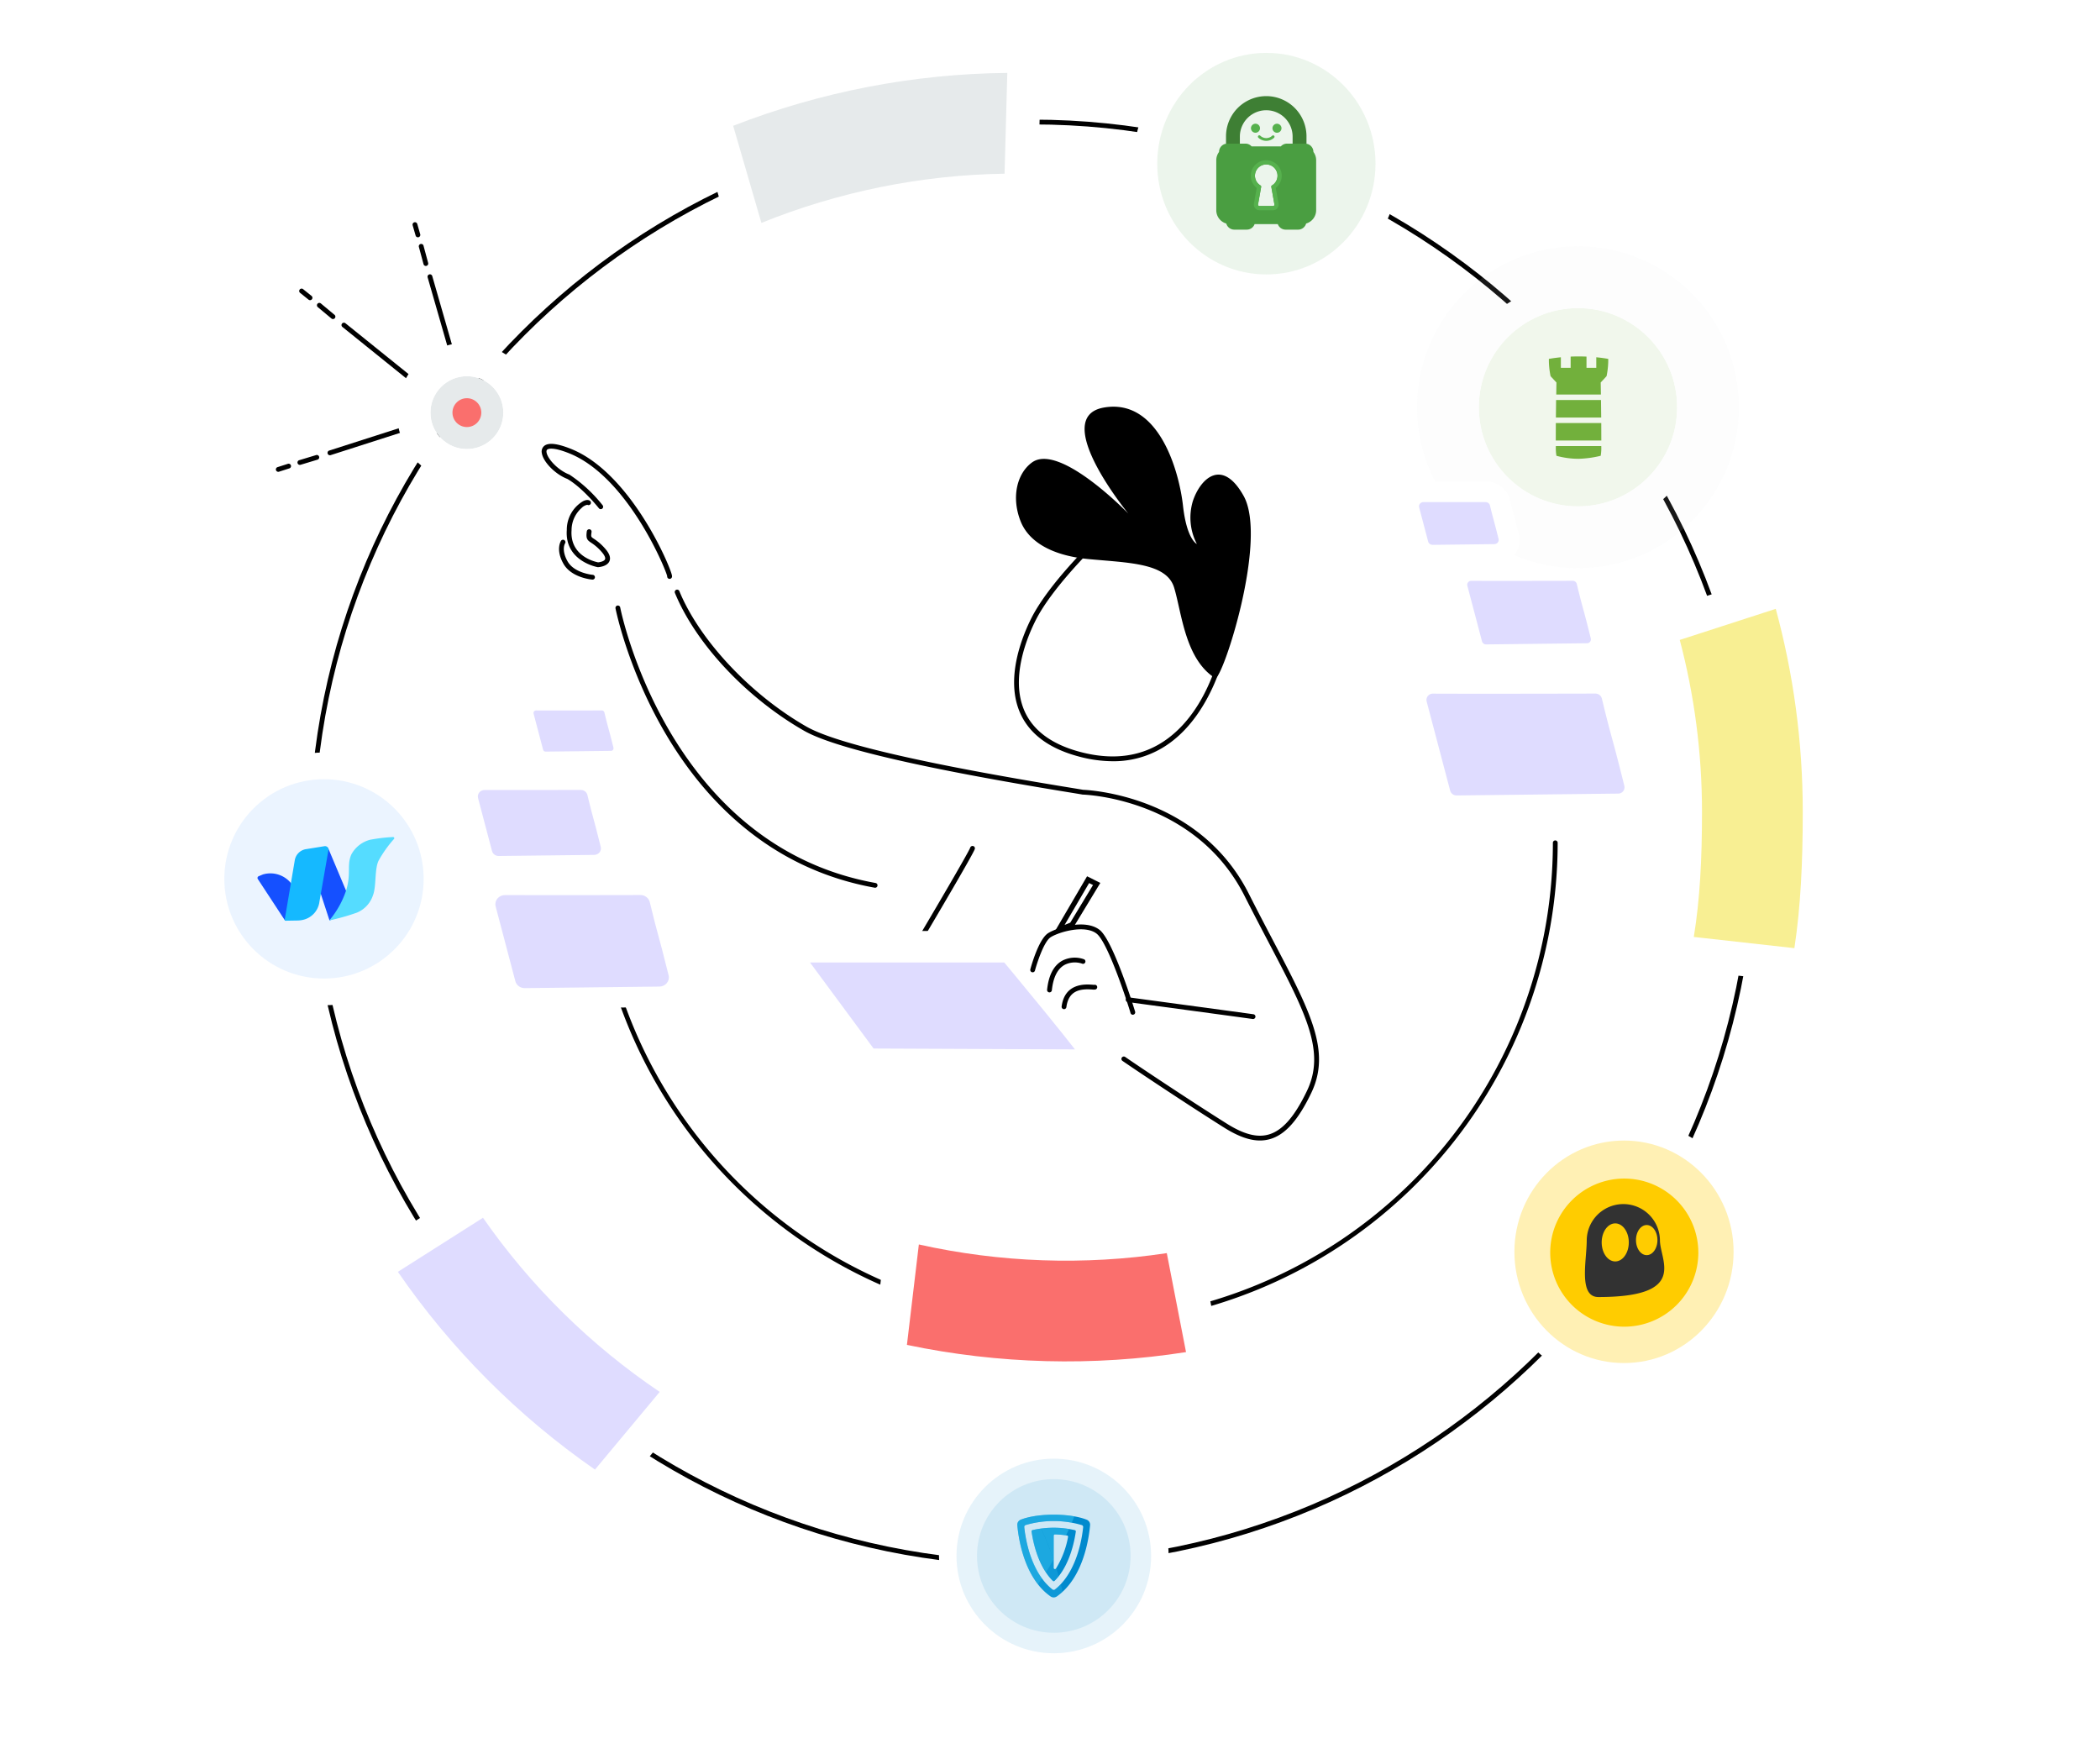 <svg xmlns="http://www.w3.org/2000/svg" xmlns:xlink="http://www.w3.org/1999/xlink" width="438" height="362.554" viewBox="0 0 438 362.554">
  <defs>
    <linearGradient id="linear-gradient" x1="-95.368" y1="47.731" x2="-95.368" y2="47.725" gradientUnits="objectBoundingBox">
      <stop offset="0" stop-color="#56b14d"/>
      <stop offset="1" stop-color="#4a9e41"/>
    </linearGradient>
    <linearGradient id="linear-gradient-2" x1="-257.318" y1="223.843" x2="-257.318" y2="223.817" gradientUnits="objectBoundingBox">
      <stop offset="0" stop-color="#56b14d"/>
      <stop offset="0.541" stop-color="#4a9e41"/>
      <stop offset="1" stop-color="#3e7f34"/>
    </linearGradient>
    <linearGradient id="linear-gradient-3" x1="-207.726" y1="122.603" x2="-207.726" y2="122.588" xlink:href="#linear-gradient"/>
    <linearGradient id="linear-gradient-4" x1="-655.239" y1="212.242" x2="-655.239" y2="212.266" xlink:href="#linear-gradient"/>
    <linearGradient id="linear-gradient-5" x1="-365.862" y1="212.392" x2="-365.874" y2="212.412" gradientUnits="objectBoundingBox">
      <stop offset="0" stop-color="#1550ff"/>
      <stop offset="0.26" stop-color="#297bff"/>
      <stop offset="0.6" stop-color="#41afff"/>
      <stop offset="0.86" stop-color="#4fd0ff"/>
      <stop offset="1" stop-color="#55dcff"/>
    </linearGradient>
    <linearGradient id="linear-gradient-6" x1="-418.181" y1="136.048" x2="-418.188" y2="136.058" xlink:href="#linear-gradient-5"/>
    <linearGradient id="linear-gradient-7" x1="-447.64" y1="133.724" x2="-447.624" y2="133.707" gradientUnits="objectBoundingBox">
      <stop offset="0" stop-color="#55dcff"/>
      <stop offset="0.27" stop-color="#49d5ff"/>
      <stop offset="0.75" stop-color="#29c4ff"/>
      <stop offset="1" stop-color="#15b9ff"/>
    </linearGradient>
    <linearGradient id="linear-gradient-8" x1="-305.864" y1="119.545" x2="-305.844" y2="119.557" gradientUnits="objectBoundingBox">
      <stop offset="0" stop-color="#15b9ff"/>
      <stop offset="0.25" stop-color="#29c4ff"/>
      <stop offset="0.73" stop-color="#49d5ff"/>
      <stop offset="1" stop-color="#55dcff"/>
    </linearGradient>
  </defs>
  <g id="Group_47821" data-name="Group 47821" transform="translate(-741.007 -129.216)">
    <g id="Group_50025" data-name="Group 50025">
      <rect id="Rectangle_11176" data-name="Rectangle 11176" width="438" height="362.554" transform="translate(741.007 129.216)" fill="#fff"/>
      <g id="Group_50023" data-name="Group 50023">
        <g id="Group_50011" data-name="Group 50011">
          <g id="Group_50010" data-name="Group 50010">
            <path id="Path_121244" data-name="Path 121244" d="M996.726,261.685c-.141,2.194-5.747,31.309-30.437,24.869-17.708-4.62-14.038-19.669-9.689-28.247,3.641-7.18,12.962-16.1,12.962-16.1S997.71,246.443,996.726,261.685Z" fill="#fff"/>
            <path id="Path_121245" data-name="Path 121245" d="M973.091,287.982a27.453,27.453,0,0,1-6.928-.945c-6.223-1.623-10.378-4.663-12.346-9.034-3.3-7.318.536-16.37,2.336-19.922,3.638-7.174,12.68-15.87,13.063-16.236l.178-.17.242.036c1.168.176,28.591,4.484,27.59,20.006h0c-.144,2.221-3.016,15.8-12.277,22.491A19.785,19.785,0,0,1,973.091,287.982ZM969.73,242.74c-1.306,1.275-9.4,9.315-12.684,15.793-1.736,3.424-5.436,12.135-2.318,19.059,1.839,4.082,5.771,6.934,11.687,8.478,6.948,1.812,12.986.914,17.948-2.673,9.809-7.085,11.856-21.606,11.865-21.744C997.123,247.781,972.458,243.2,969.73,242.74Z"/>
          </g>
          <path id="Path_121246" data-name="Path 121246" d="M994.474,270.665c1.506.3,11.053-28.878,5.905-38.043-4.467-7.956-8.994-3.644-10.575,1.1a11.927,11.927,0,0,0,.832,8.949s-2.1-.874-2.892-7.988-5.013-22.446-16.475-20.47,5.076,22.118,5.076,22.118-14.345-14.862-20.1-10.656c-3.115,2.278-4.351,7.222-2.371,12.253,1.538,3.909,5.928,7.114,14.229,7.9s16.205.79,17.786,5.928S988.15,266.712,994.474,270.665Z"/>
        </g>
        <g id="Group_50012" data-name="Group 50012">
          <path id="Path_121247" data-name="Path 121247" d="M1003.8,367.084c-2.171,0-4.591-.874-7.446-2.669-7.907-4.97-18.455-12.012-21.216-13.923a.5.5,0,1,1,.568-.822c2.756,1.907,13.285,8.936,21.179,13.9,3.564,2.239,6.35,2.958,8.759,2.258,2.857-.827,5.389-3.724,7.968-9.116,3.93-8.218-.3-16.274-7.983-30.9-1.523-2.9-3.251-6.189-5.04-9.73-10.343-20.47-33.555-21.139-33.788-21.143l-.148-.026c-.118-.028-1.207-.206-2.586-.43-30.489-4.965-49.112-9.291-55.354-12.858-12-6.856-22.568-18.132-26.931-28.727a.5.5,0,1,1,.924-.381c4.218,10.243,14.868,21.591,26.5,28.24,6.138,3.507,24.649,7.793,55.018,12.739,1.843.3,2.434.4,2.649.445,1.307.047,24.246,1.187,34.606,21.69,1.785,3.534,3.51,6.819,5.033,9.717,7.831,14.91,12.145,23.123,8,31.793-2.711,5.668-5.441,8.733-8.592,9.645A7.582,7.582,0,0,1,1003.8,367.084Z"/>
        </g>
        <g id="Group_50013" data-name="Group 50013">
          <path id="Path_121248" data-name="Path 121248" d="M923.533,314.369a.534.534,0,0,1-.089-.007c-43.99-7.918-53.961-57.747-54.057-58.249a.5.5,0,1,1,.982-.187c.095.5,9.946,49.656,53.252,57.451a.5.5,0,0,1-.088.992Z"/>
        </g>
        <g id="Group_50014" data-name="Group 50014">
          <path id="Path_121249" data-name="Path 121249" d="M933.69,324.306a.5.5,0,0,1-.431-.755c3.922-6.623,9.85-16.76,10.105-17.542a.509.509,0,0,1,.618-.336.489.489,0,0,1,.35.59c-.227.908-8.547,14.984-10.212,17.8A.5.5,0,0,1,933.69,324.306Z"/>
        </g>
        <g id="Group_50015" data-name="Group 50015">
          <path id="Path_121250" data-name="Path 121250" d="M1002.361,341.749a.576.576,0,0,1-.072-.005c-1.526-.218-25.806-3.5-26.052-3.532a.5.5,0,0,1,.135-.991c.245.033,24.529,3.314,26.058,3.533a.5.5,0,0,1-.069.995Z"/>
        </g>
        <path id="Path_121251" data-name="Path 121251" d="M971.668,351.406c-.663-1.987-19.652-24.73-19.652-24.73H903.44l18.106,24.509Z" fill="#dfdcff" stroke="#fff" stroke-miterlimit="10" stroke-width="6.579" style="isolation: isolate"/>
        <g id="Group_50016" data-name="Group 50016">
          <path id="Path_121252" data-name="Path 121252" d="M977.282,340.859a.5.5,0,0,1-.485-.378c-.219-.862-4.578-14.591-7.059-16.532-2.462-1.928-7.831-.362-9.579.731-1.393.871-2.841,5.306-3.283,6.941a.5.5,0,1,1-.965-.26c.172-.64,1.741-6.294,3.719-7.529,1.834-1.145,7.716-3.026,10.726-.67,2.889,2.261,7.377,16.937,7.412,17.077a.5.5,0,0,1-.364.6A.515.515,0,0,1,977.282,340.859Z"/>
        </g>
        <g id="Group_50017" data-name="Group 50017">
          <path id="Path_121253" data-name="Path 121253" d="M959.9,336.192a.467.467,0,0,1-.053,0,.5.5,0,0,1-.445-.549c.318-3.044,1.391-5.089,3.191-6.075a5.663,5.663,0,0,1,4.531-.272.5.5,0,0,1-.446.895,4.692,4.692,0,0,0-3.64.273c-1.473.828-2.362,2.606-2.642,5.283A.5.5,0,0,1,959.9,336.192Z"/>
        </g>
        <g id="Group_50018" data-name="Group 50018">
          <path id="Path_121254" data-name="Path 121254" d="M962.93,339.693a.515.515,0,0,1-.068-.005.5.5,0,0,1-.429-.561c.659-4.944,5-4.634,6.425-4.531a3.367,3.367,0,0,0,.408.02.489.489,0,0,1,.58.394.505.505,0,0,1-.4.589,2.666,2.666,0,0,1-.659-.006c-2.391-.166-4.89.131-5.361,3.666A.5.5,0,0,1,962.93,339.693Z"/>
        </g>
        <path id="Path_121255" data-name="Path 121255" d="M964.592,322.09c.224-.336,5.15-8.508,5.15-8.508l-1.791-.895-6.157,10.522Z" fill="none" stroke="#000" stroke-miterlimit="10" stroke-width="1.079"/>
        <g id="Group_50022" data-name="Group 50022">
          <g id="Group_50019" data-name="Group 50019">
            <path id="Path_121256" data-name="Path 121256" d="M880.666,249.951a.5.5,0,0,1-.5-.554c-.245-1.311-8.212-20.757-20.47-25.646-3.407-1.36-4.342-.931-4.547-.767-.052.042-.211.169-.146.584.212,1.359,2.389,3.729,4.773,4.635A30.009,30.009,0,0,1,866.7,234.6a.5.5,0,1,1-.787.617c-.033-.042-3.33-4.219-6.565-6.111-2.462-.928-5.039-3.509-5.331-5.379a1.55,1.55,0,0,1,.51-1.521c.895-.714,2.709-.51,5.542.62,11.594,4.625,19.557,21.785,20.908,25.785.222.659.246.886.117,1.1A.5.5,0,0,1,880.666,249.951Z"/>
          </g>
          <g id="Group_50020" data-name="Group 50020">
            <path id="Path_121257" data-name="Path 121257" d="M864.57,250.1a.318.318,0,0,1-.043,0c-.176-.014-4.368-.4-6.011-3.317-1.664-2.957-.54-4.706-.491-4.779a.5.5,0,0,1,.835.55c-.04.064-.81,1.362.527,3.739,1.382,2.456,5.186,2.808,5.224,2.811a.5.5,0,0,1-.041,1Z"/>
          </g>
          <g id="Group_50021" data-name="Group 50021">
            <path id="Path_121258" data-name="Path 121258" d="M865.7,247.511l-.054-.009c-.07-.012-6.886-1.239-6.421-7.746a6.91,6.91,0,0,1,3.4-6.009c.766-.381,1.2-.254,1.436-.079a.5.5,0,0,1-.555.83,2.282,2.282,0,0,0-1.2.669,6.186,6.186,0,0,0-2.087,4.624c-.385,5.4,4.887,6.589,5.532,6.714.436-.037,1.28-.23,1.451-.645.133-.322-.136-.891-.735-1.563a10,10,0,0,0-2.154-1.882c-.859-.568-1.12-.878-.915-2.383a.5.5,0,1,1,.991.135c-.137,1.009-.137,1.009.475,1.414a10.905,10.905,0,0,1,2.349,2.05c.9,1.013,1.212,1.892.913,2.613-.468,1.126-2.181,1.253-2.375,1.264Z"/>
          </g>
        </g>
      </g>
      <g id="Group_50024" data-name="Group 50024">
        <path id="Path_121259" data-name="Path 121259" d="M956.349,455.839c-83.172,0-150.837-67.665-150.837-150.837s67.665-150.837,150.837-150.837S1107.185,221.83,1107.185,305,1039.52,455.839,956.349,455.839Zm0-300.674c-82.62,0-149.837,67.217-149.837,149.837s67.217,149.837,149.837,149.837S1106.185,387.622,1106.185,305,1038.969,155.165,956.349,155.165Z"/>
      </g>
      <g id="Path_121260" data-name="Path 121260" fill="#f8ef93" stroke-miterlimit="10">
        <path d="M 1118.222 330.819 L 1114.878 330.447 L 1093.899 328.111 L 1090.239 327.703 L 1090.832 324.069 C 1091.983 317.011 1092.496 309.136 1092.496 298.534 C 1092.496 286.704 1090.974 274.942 1087.974 263.575 L 1087.128 260.372 L 1090.28 259.352 L 1110.302 252.872 L 1113.795 251.742 L 1114.758 255.285 C 1118.576 269.344 1120.512 283.895 1120.512 298.534 C 1120.512 310.403 1119.961 319.334 1118.726 327.492 L 1118.222 330.819 Z" stroke="none"/>
        <path d="M 1111.38 256.202 L 1091.358 262.682 C 1094.379 274.126 1095.996 286.141 1095.996 298.534 C 1095.996 308.482 1095.559 316.827 1094.286 324.632 L 1115.265 326.968 C 1116.565 318.384 1117.012 309.264 1117.012 298.534 C 1117.012 283.883 1115.044 269.693 1111.38 256.202 M 1116.211 247.281 L 1118.135 254.367 C 1122.035 268.726 1124.012 283.585 1124.012 298.534 C 1124.012 310.585 1123.449 319.678 1122.186 328.016 L 1121.178 334.67 L 1086.192 330.774 L 1087.377 323.505 C 1088.497 316.641 1088.996 308.94 1088.996 298.534 C 1088.996 287.005 1087.514 275.544 1084.59 264.469 L 1082.899 258.062 L 1116.211 247.281 Z" stroke="none" fill="#fff"/>
      </g>
      <g id="Path_121261" data-name="Path 121261" fill="#e6eaeb" stroke-linecap="round" stroke-miterlimit="10" style="isolation: isolate">
        <path d="M 897.535 180.404 L 896.453 176.684 L 890.563 156.43 L 889.668 153.353 L 892.655 152.191 C 901.924 148.586 911.571 145.801 921.328 143.916 C 931.121 142.023 941.127 141.017 951.069 140.923 L 954.699 140.889 L 954.601 144.518 L 954.03 165.54 L 953.939 168.895 L 950.583 168.945 C 942.144 169.069 933.663 169.983 925.376 171.661 C 917.103 173.337 908.945 175.79 901.126 178.952 L 897.535 180.404 Z" stroke="none"/>
        <path d="M 899.814 175.707 C 915.91 169.197 933.126 165.702 950.531 165.445 L 951.102 144.423 C 931.514 144.607 912.123 148.374 893.924 155.453 L 899.814 175.707 M 895.256 185.101 L 885.413 151.253 L 891.386 148.929 C 910.52 141.486 930.589 137.615 951.036 137.423 L 958.297 137.355 L 957.346 172.345 L 950.634 172.444 C 934.048 172.689 917.833 175.97 902.439 182.196 L 895.256 185.101 Z" stroke="none" fill="#fff"/>
      </g>
      <g id="Path_121262" data-name="Path 121262" fill="#dfdcff" stroke-linecap="round" stroke-miterlimit="10" style="isolation: isolate">
        <path d="M 865.737 440.428 L 863.104 438.6 C 854.933 432.93 847.232 426.487 840.215 419.45 C 833.172 412.388 826.744 404.654 821.109 396.462 L 819.052 393.47 L 822.116 391.524 L 839.867 380.248 L 842.7 378.448 L 844.617 381.203 C 849.437 388.131 854.935 394.652 860.958 400.585 C 866.972 406.509 873.566 411.903 880.559 416.618 L 883.771 418.784 L 881.291 421.76 L 867.789 437.965 L 865.737 440.428 Z" stroke="none"/>
        <path d="M 841.744 383.202 L 823.993 394.478 C 835.095 410.618 849.056 424.591 865.1 435.725 L 878.602 419.52 C 864.206 409.812 851.685 397.49 841.744 383.202 M 843.656 373.694 L 847.49 379.204 C 856.964 392.82 868.748 404.432 882.516 413.716 L 888.94 418.048 L 866.375 445.13 L 861.109 441.476 C 844.243 429.772 829.815 415.294 818.226 398.445 L 814.111 392.463 L 843.656 373.694 Z" stroke="none" fill="#fff"/>
      </g>
      <g id="Group_49491" data-name="Group 49491">
        <ellipse id="Ellipse_1899" data-name="Ellipse 1899" cx="27.726" cy="28.146" rx="27.726" ry="28.146" transform="translate(977.411 135.206)" fill="#fff"/>
        <ellipse id="Ellipse_1899-2" data-name="Ellipse 1899" cx="22.761" cy="23.105" rx="22.761" ry="23.105" transform="translate(982.376 140.246)" opacity="0.1" fill="url(#linear-gradient)" style="isolation: isolate"/>
        <g id="Group_47681" data-name="Group 47681">
          <g id="Lock">
            <path id="Path_30" data-name="Path 30" d="M999.609,159.207v-1.483a5.5,5.5,0,1,1,11-.031v1.514h2.894v-1.483a8.392,8.392,0,0,0-16.784-.132v1.615Z" fill="url(#linear-gradient-2)"/>
            <path id="Path_31" data-name="Path 31" d="M1014.947,160.907a1.737,1.737,0,0,0-1.736-1.737h-3.762a1.729,1.729,0,0,0-1.294.579h-6.1a1.727,1.727,0,0,0-1.291-.579h-3.762a1.736,1.736,0,0,0-1.736,1.736h0a2.889,2.889,0,0,0-.579,1.736V173.06a2.891,2.891,0,0,0,2.089,2.778,1.734,1.734,0,0,0,1.673,1.273h2.6a1.736,1.736,0,0,0,1.635-1.157h4.833a1.732,1.732,0,0,0,1.635,1.157h2.605a1.73,1.73,0,0,0,1.669-1.273,2.893,2.893,0,0,0,2.093-2.778V162.642A2.894,2.894,0,0,0,1014.947,160.907Zm-8.652,6.988a.279.279,0,0,0-.127.292l.645,3.666a.287.287,0,0,1-.233.334.292.292,0,0,1-.05.005h-2.845a.288.288,0,0,1-.288-.288.293.293,0,0,1,0-.051l.649-3.666a.3.3,0,0,0-.148-.3,2.351,2.351,0,1,1,2.394.012Z" fill="url(#linear-gradient-3)"/>
            <path id="Path_32" data-name="Path 32" d="M1003.806,155.964a.941.941,0,1,0-.944.937h.007A.942.942,0,0,0,1003.806,155.964Zm3.547-.943a.941.941,0,1,0,.937.944h0a.943.943,0,0,0-.937-.943Zm-1,2.5a1.81,1.81,0,0,1-2.486,0,.289.289,0,0,0-.408.41,2.388,2.388,0,0,0,3.3,0,.29.29,0,0,0-.409-.41Z" fill="#56b14d"/>
            <path id="Path_33" data-name="Path 33" d="M1007.1,168.41a3.226,3.226,0,0,0-1.988-5.767,2.912,2.912,0,0,0-.385.023,3.225,3.225,0,0,0-1.606,5.744l-.579,3.279a1.166,1.166,0,0,0,.943,1.353,1.187,1.187,0,0,0,.206.018h2.839a1.166,1.166,0,0,0,1.167-1.166,1.178,1.178,0,0,0-.018-.205Zm-.567,3.782h-2.845a.287.287,0,0,1-.288-.287.3.3,0,0,1,.005-.051l.648-3.666a.3.3,0,0,0-.148-.3,2.355,2.355,0,1,1,2.394.011.28.28,0,0,0-.127.293l.645,3.666a.288.288,0,0,1-.232.334.293.293,0,0,1-.051,0Z" fill="url(#linear-gradient-4)"/>
          </g>
        </g>
      </g>
      <g id="Group_47821-2" data-name="Group 47821">
        <ellipse id="Ellipse_1899-2-2" data-name="Ellipse 1899-2" cx="27.35" cy="27.765" rx="27.35" ry="27.765" transform="translate(1052.377 362.533)" fill="#fff" style="isolation: isolate"/>
        <ellipse id="Ellipse_1899-2-3" data-name="Ellipse 1899-2" cx="22.857" cy="23.203" rx="22.857" ry="23.203" transform="translate(1056.87 367.095)" fill="#fc0" opacity="0.296" style="isolation: isolate"/>
        <g id="Group_47824" data-name="Group 47824">
          <path id="Path_117696" data-name="Path 117696" d="M1095.23,390.469a15.446,15.446,0,1,0-15.445,15.449,15.446,15.446,0,0,0,15.445-15.449Z" fill="#fc0"/>
          <path id="Path_117697" data-name="Path 117697" d="M1087.223,387.895a7.635,7.635,0,0,0-15.269,0c0,4.216-1.784,11.839,2.433,11.839C1093.2,399.734,1087.223,392.111,1087.223,387.895Zm-9.322,4.413c-1.563,0-2.827-1.776-2.827-3.966s1.264-3.968,2.827-3.968,2.827,1.776,2.827,3.968-1.267,3.966-2.827,3.966Zm6.562-1.312c-1.234,0-2.235-1.4-2.235-3.139s1-3.138,2.235-3.138,2.237,1.4,2.237,3.138-1,3.138-2.237,3.138Z" fill="#323232"/>
        </g>
      </g>
      <g id="Group_48263" data-name="Group 48263">
        <circle id="Ellipse_1899-3" data-name="Ellipse 1899-3" cx="26.146" cy="26.146" r="26.146" transform="translate(1043.984 188.009)" fill="#fff" style="isolation: isolate"/>
        <g id="Ellipse_1899-3-2" data-name="Ellipse 1899-3" transform="translate(1049.45 193.476)" fill="#72b03c" stroke="#e6eaeb" stroke-linecap="round" stroke-linejoin="round" stroke-width="12.882" opacity="0.1" style="isolation: isolate">
          <circle cx="20.679" cy="20.679" r="20.679" stroke="none"/>
          <circle cx="20.679" cy="20.679" r="27.121" fill="none"/>
        </g>
        <g id="Group_37238" data-name="Group 37238">
          <path id="path21895" d="M1065.509,217.444c-.008,1.29-.013,2.544-.01,3.648h9.5c0-1.1,0-2.358-.012-3.648Z" fill="#72b03c"/>
          <path id="path21899" d="M1065.564,212.651c-.015,1.124-.03,2.373-.042,3.648h9.45c-.011-1.275-.026-2.524-.041-3.648Z" fill="#72b03c"/>
          <path id="path21903" d="M1073.947,205.93h-2.042v-2.34c-.541-.022-1.089-.035-1.654-.035s-1.11.013-1.652.035v2.34h-2.04v-2.2c-.883.088-1.718.2-2.488.339,0,0-.011.012-.011.02a16.691,16.691,0,0,0,.355,3.591l1.221,1.31s-.018,1-.038,2.512h9.312c-.022-1.512-.041-2.512-.041-2.512l1.219-1.31a16.7,16.7,0,0,0,.355-3.591.042.042,0,0,0-.01-.02c-.769-.142-1.6-.251-2.486-.339Z" fill="#72b03c"/>
          <path id="path21907" d="M1065.634,224.277a17.341,17.341,0,0,0,4.615.629,21.684,21.684,0,0,0,4.619-.629,9.5,9.5,0,0,0,.118-2.035h-9.471a9.549,9.549,0,0,0,.119,2.035" fill="#72b03c"/>
        </g>
      </g>
      <g id="Group_49530" data-name="Group 49530">
        <circle id="Ellipse_1899-5" data-name="Ellipse 1899-5" cx="26.355" cy="26.355" r="26.355" transform="translate(782.228 286.167)" fill="#fff" style="isolation: isolate"/>
        <circle id="Ellipse_1899-5-2" data-name="Ellipse 1899-5" cx="20.785" cy="20.785" r="20.785" transform="translate(787.798 291.736)" fill="#3594fb" opacity="0.1" style="isolation: isolate"/>
        <g id="logo">
          <path id="Path_120492" data-name="Path 120492" d="M795.853,311.593l-.891.37a.4.4,0,0,0-.217.524.38.38,0,0,0,.033.063l5.628,8.586a1.212,1.212,0,0,0,.363.106l5.147-1.393-4.255-6.479A5.536,5.536,0,0,0,795.853,311.593Z" fill="url(#linear-gradient-5)"/>
          <path id="Path_120493" data-name="Path 120493" d="M809.529,306.282a.646.646,0,0,0-.707-.4l-3.692,1.234,4.576,13.99a.084.084,0,0,0,.106.05h0l5.119-2.017" fill="url(#linear-gradient-6)"/>
          <path id="Path_120494" data-name="Path 120494" d="M802.491,308.631l-2.1,12.383a.2.2,0,0,0,.163.232.246.246,0,0,0,.038,0l2.438-.042a5.431,5.431,0,0,0,1.477-.218,4.44,4.44,0,0,0,3.125-3.7l1.876-10.752a.72.72,0,0,0-.587-.831.711.711,0,0,0-.239,0l-3.863.62A2.807,2.807,0,0,0,802.491,308.631Z" fill="url(#linear-gradient-7)"/>
          <path id="Path_120495" data-name="Path 120495" d="M809.789,321.16a.032.032,0,0,1-.04-.022.032.032,0,0,1,.007-.031,19.068,19.068,0,0,0,3.45-6.207c1.093-3.527.083-5.231,1.091-7.489a6.237,6.237,0,0,1,3.905-3.049,34.857,34.857,0,0,1,4.788-.567.239.239,0,0,1,.193.4,25.158,25.158,0,0,0-3.214,4.525c-.884,1.863-.426,5.339-1.182,7.253a5.872,5.872,0,0,1-3.354,3.592A45,45,0,0,1,809.789,321.16Z" fill="url(#linear-gradient-8)"/>
        </g>
      </g>
      <g id="Group_49457" data-name="Group 49457">
        <circle id="Ellipse_2125" data-name="Ellipse 2125" cx="23.946" cy="23.946" r="23.946" transform="translate(936.855 429.791)" fill="#fff"/>
        <g id="Group_47822" data-name="Group 47822">
          <circle id="Ellipse_1899-4" data-name="Ellipse 1899-4" cx="16.021" cy="16.021" r="16.021" transform="translate(944.78 437.716)" fill="#008ace" opacity="0.1" style="isolation: isolate"/>
          <circle id="Ellipse_2125-2" data-name="Ellipse 2125" cx="20.295" cy="20.295" r="20.295" transform="translate(940.506 433.442)" fill="#008ace" opacity="0.1" style="isolation: isolate"/>
          <g id="Group_47825" data-name="Group 47825">
            <g id="Group_3" data-name="Group 3">
              <path id="a" d="M953.9,446.174c3.5-1.4,10.258-1.4,13.761,0a1.131,1.131,0,0,1,.708,1.146c-.225,2.6-1.371,10.97-6.938,14.854a1.136,1.136,0,0,1-1.3,0c-5.567-3.884-6.712-12.25-6.937-14.855a1.129,1.129,0,0,1,.707-1.144Zm6.629,14.557a.41.41,0,0,0,.505,0c3.677-2.862,5.4-8.375,5.889-13a.409.409,0,0,0-.291-.434,20.776,20.776,0,0,0-11.709-.008.41.41,0,0,0-.284.434c.494,4.622,2.205,10.14,5.889,13.007Zm.241-12.882a19.26,19.26,0,0,1,4.423.509.269.269,0,0,1,.2.3c-.523,3.576-1.856,7.733-4.426,10.273a.269.269,0,0,1-.377,0c-2.571-2.54-3.9-6.7-4.426-10.288a.267.267,0,0,1,.2-.3,19.735,19.735,0,0,1,4.4-.494Zm.476,8.516a18.894,18.894,0,0,0,2.526-6.59.25.25,0,0,0-.2-.3l-.012,0a18.256,18.256,0,0,0-2.525-.233.254.254,0,0,0-.258.249h0v6.733a.254.254,0,0,0,.255.252h0a.257.257,0,0,0,.209-.112Z" fill="#008ace" fill-rule="evenodd"/>
              <path id="Path_3" data-name="Path 3" d="M961.03,460.73a.41.41,0,0,1-.505,0h0a11.431,11.431,0,0,1-2.205-2.323q-.414.615-.844,1.221a12.308,12.308,0,0,0,2.651,2.545,1.136,1.136,0,0,0,1.3,0,11.407,11.407,0,0,0,1.218-.986q-.184-.782-.39-1.582A10.706,10.706,0,0,1,961.03,460.73Z" fill="#46d5fa" opacity="0.2" style="isolation: isolate"/>
              <path id="Path_4" data-name="Path 4" d="M960.966,458.928a10.561,10.561,0,0,0,.85-.956q-.24-.855-.505-1.722c-.024.037-.046.076-.069.113a.254.254,0,0,1-.465-.138h0v-1.643l-.029-.089q-.765,1.344-1.6,2.656a11.287,11.287,0,0,0,1.446,1.78A.269.269,0,0,0,960.966,458.928Z" fill="#46d5fa" opacity="0.2" style="isolation: isolate"/>
              <path id="Path_5" data-name="Path 5" d="M960.778,454.441V449.49a.254.254,0,0,1,.258-.249h0a18.222,18.222,0,0,1,2.321.208q.313-.666.611-1.334a19.518,19.518,0,0,0-3.2-.268h0a20.072,20.072,0,0,0-2.6.178,60.85,60.85,0,0,1,2.587,6.468Z" fill="#46d5fa" opacity="0.4" style="isolation: isolate"/>
              <path id="Path_6" data-name="Path 6" d="M956.845,445.417q.347.639.672,1.286a21.1,21.1,0,0,1,7.024.093q.279-.657.545-1.315A26.455,26.455,0,0,0,956.845,445.417Z" fill="#46d5fa" opacity="0.4" style="isolation: isolate"/>
              <path id="Path_7" data-name="Path 7" d="M958.161,448.025c-.626.082-1.233.186-1.795.317a.264.264,0,0,0-.2.3,21.351,21.351,0,0,0,2.981,8.509q.836-1.312,1.605-2.656A60.565,60.565,0,0,0,958.161,448.025Z" fill="#46d5fa" opacity="0.4" style="isolation: isolate"/>
              <path id="Path_8" data-name="Path 8" d="M953.9,446.173a1.13,1.13,0,0,0-.707,1.145c.183,2.124.98,8.078,4.286,12.31q.429-.606.844-1.221a22.873,22.873,0,0,1-3.684-10.684.411.411,0,0,1,.284-.434,18.21,18.21,0,0,1,2.6-.587q-.327-.646-.671-1.285a13.948,13.948,0,0,0-2.949.756Z" fill="#46d5fa" opacity="0.4" style="isolation: isolate"/>
            </g>
          </g>
        </g>
      </g>
      <path id="Path_121263" data-name="Path 121263" d="M1056.573,295.339" fill="none" stroke="#e6eaeb" stroke-miterlimit="10" stroke-width="3"/>
    </g>
    <g id="Group_50038" data-name="Group 50038">
      <g id="Group_50029" data-name="Group 50029">
        <g id="Group_50026" data-name="Group 50026">
          <line id="Line_443" data-name="Line 443" x1="0.619" y1="2.152" transform="translate(827.554 176.057)" fill="#fff"/>
          <path id="Path_121264" data-name="Path 121264" d="M828.173,178.708a.5.5,0,0,1-.48-.361l-.62-2.152a.5.5,0,0,1,.961-.276l.619,2.151a.5.5,0,0,1-.341.619A.517.517,0,0,1,828.173,178.708Z"/>
        </g>
        <g id="Group_50027" data-name="Group 50027">
          <line id="Line_444" data-name="Line 444" x1="0.963" y1="3.578" transform="translate(828.861 180.606)" fill="#fff"/>
          <path id="Path_121265" data-name="Path 121265" d="M829.824,184.683a.5.5,0,0,1-.482-.37l-.963-3.577a.5.5,0,1,1,.965-.26l.963,3.578a.5.5,0,0,1-.353.612A.484.484,0,0,1,829.824,184.683Z"/>
        </g>
        <g id="Group_50028" data-name="Group 50028">
          <line id="Line_445" data-name="Line 445" x1="5.054" y1="17.578" transform="translate(830.68 186.93)" fill="#fff"/>
          <path id="Path_121266" data-name="Path 121266" d="M835.734,205.008a.5.5,0,0,1-.481-.362L830.2,187.068a.5.5,0,0,1,.961-.277l5.054,17.578a.5.5,0,0,1-.48.639Z"/>
        </g>
      </g>
      <g id="Group_50033" data-name="Group 50033">
        <g id="Group_50030" data-name="Group 50030">
          <line id="Line_446" data-name="Line 446" x1="1.743" y1="1.405" transform="translate(803.928 189.918)" fill="#fff"/>
          <path id="Path_121267" data-name="Path 121267" d="M805.671,191.823a.492.492,0,0,1-.313-.111l-1.744-1.4a.5.5,0,1,1,.627-.778l1.744,1.4a.5.5,0,0,1-.314.889Z"/>
        </g>
        <g id="Group_50031" data-name="Group 50031">
          <line id="Line_447" data-name="Line 447" x1="2.845" y1="2.373" transform="translate(807.613 192.889)" fill="#fff"/>
          <path id="Path_121268" data-name="Path 121268" d="M810.458,195.762a.5.5,0,0,1-.32-.116l-2.846-2.373a.5.5,0,0,1,.641-.768l2.845,2.373a.5.5,0,0,1-.32.884Z"/>
        </g>
        <g id="Group_50032" data-name="Group 50032">
          <line id="Line_448" data-name="Line 448" x1="14.241" y1="11.477" transform="translate(812.737 197.017)" fill="#fff"/>
          <path id="Path_121269" data-name="Path 121269" d="M826.978,208.994a.494.494,0,0,1-.314-.111l-14.241-11.476a.5.5,0,1,1,.627-.779L827.291,208.1a.5.5,0,0,1-.313.889Z"/>
        </g>
      </g>
      <g id="Group_50037" data-name="Group 50037">
        <g id="Group_50034" data-name="Group 50034">
          <line id="Line_449" data-name="Line 449" x1="2.132" y2="0.684" transform="translate(799.047 226.438)" fill="#fff"/>
          <path id="Path_121270" data-name="Path 121270" d="M799.047,227.621a.5.5,0,0,1-.152-.976l2.132-.683a.5.5,0,1,1,.3.952l-2.132.684A.5.5,0,0,1,799.047,227.621Z"/>
        </g>
        <g id="Group_50035" data-name="Group 50035">
          <line id="Line_450" data-name="Line 450" x1="3.547" y2="1.072" transform="translate(803.554 224.605)" fill="#fff"/>
          <path id="Path_121271" data-name="Path 121271" d="M803.554,226.177a.5.5,0,0,1-.145-.979l3.546-1.072a.5.5,0,0,1,.289.957l-3.546,1.072A.475.475,0,0,1,803.554,226.177Z"/>
        </g>
        <g id="Group_50036" data-name="Group 50036">
          <line id="Line_451" data-name="Line 451" x1="17.416" y2="5.587" transform="translate(809.819 218.079)" fill="#fff"/>
          <path id="Path_121272" data-name="Path 121272" d="M809.819,224.166a.5.5,0,0,1-.152-.976l17.416-5.587a.5.5,0,1,1,.3.952l-17.416,5.587A.508.508,0,0,1,809.819,224.166Z"/>
        </g>
      </g>
      <g id="Ellipse_2170" data-name="Ellipse 2170" transform="translate(830.789 207.68)" fill="#e6eaeb" stroke="#fff" stroke-linecap="round" stroke-miterlimit="10" stroke-width="7">
        <circle cx="7.597" cy="7.597" r="7.597" stroke="none"/>
        <circle cx="7.597" cy="7.597" r="11.097" fill="none"/>
      </g>
      <circle id="Ellipse_2171" data-name="Ellipse 2171" cx="3.008" cy="3.008" r="3.008" transform="translate(835.378 212.269)" fill="#fa6f6d"/>
    </g>
    <g id="Group_50040" data-name="Group 50040">
      <g id="Group_50039" data-name="Group 50039">
        <path id="Path_121273" data-name="Path 121273" d="M965.168,405.726A100.838,100.838,0,0,1,864.444,305a.5.5,0,0,1,1,0,99.724,99.724,0,0,0,199.449,0,.5.5,0,0,1,1,0A100.839,100.839,0,0,1,965.168,405.726Z"/>
      </g>
      <path id="Path_121274" data-name="Path 121274" d="M1071.976,264a1.443,1.443,0,0,0,1.439-1.752c-1.8-7.264-1.509-5.513-2.938-11.42a1.482,1.482,0,0,0-1.462-1.1c-3.9.009-16.306.035-21.112.008a1.445,1.445,0,0,0-1.466,1.749l3.073,11.658a1.486,1.486,0,0,0,1.477,1.1Z" fill="#dfdcff" stroke="#fff" stroke-miterlimit="10" stroke-width="1.248" style="isolation: isolate"/>
      <path id="Path_121275" data-name="Path 121275" d="M868.422,286.225a.933.933,0,0,0,.932-1.133c-1.165-4.7-.977-3.568-1.9-7.391a.959.959,0,0,0-.946-.714c-2.525.006-10.552.023-13.662.005a.934.934,0,0,0-.948,1.132l1.988,7.544a.961.961,0,0,0,.956.713Z" fill="#dfdcff" stroke="#fff" stroke-miterlimit="10" stroke-width="0.808" style="isolation: isolate"/>
      <g id="Path_121276" data-name="Path 121276" fill="#dfdcff" stroke-miterlimit="10" style="isolation: isolate">
        <path d="M 850.438 337.444 C 848.523 337.444 846.872 336.178 846.416 334.363 L 842.31 318.784 L 842.305 318.766 L 842.301 318.748 C 842.009 317.557 842.279 316.317 843.041 315.345 C 843.831 314.339 845.028 313.761 846.326 313.761 L 846.35 313.761 C 848.248 313.772 851.203 313.777 855.135 313.777 C 863.479 313.777 873.46 313.753 874.571 313.75 L 874.573 313.75 L 874.581 313.75 C 876.509 313.75 878.166 315.03 878.61 316.862 C 879.557 320.778 879.935 322.156 880.372 323.753 C 880.819 325.386 881.326 327.238 882.538 332.126 C 882.831 333.311 882.568 334.546 881.817 335.516 C 881.039 336.522 879.851 337.107 878.559 337.122 L 850.488 337.444 C 850.471 337.444 850.455 337.444 850.438 337.444 Z" stroke="none"/>
        <path d="M 850.438 335.305 C 850.446 335.305 850.455 335.305 850.463 335.305 L 878.536 334.983 C 879.818 334.969 880.756 333.829 880.462 332.641 C 878.054 322.925 878.443 325.267 876.531 317.366 C 876.321 316.5 875.514 315.889 874.581 315.889 C 874.579 315.889 874.578 315.889 874.576 315.889 C 869.356 315.902 852.766 315.936 846.338 315.9 C 846.334 315.9 846.33 315.9 846.326 315.9 C 845.039 315.9 844.085 317.043 844.378 318.239 L 848.488 333.832 C 848.7 334.695 849.509 335.305 850.438 335.305 M 850.438 339.583 C 847.544 339.583 845.045 337.658 844.345 334.897 L 840.223 319.257 C 839.774 317.424 840.188 315.517 841.358 314.025 C 842.556 312.498 844.367 311.623 846.326 311.623 L 846.362 311.623 C 848.255 311.633 851.206 311.639 855.134 311.639 C 863.474 311.639 873.455 311.614 874.565 311.612 L 874.576 311.612 C 877.5 311.612 880.011 313.564 880.688 316.359 C 881.628 320.244 882.002 321.608 882.435 323.188 C 882.885 324.833 883.396 326.698 884.614 331.612 C 885.065 333.435 884.662 335.335 883.509 336.825 C 882.328 338.351 880.532 339.239 878.583 339.26 L 850.512 339.582 C 850.486 339.582 850.462 339.583 850.438 339.583 Z" stroke="none" fill="#fff"/>
      </g>
      <path id="Path_121277" data-name="Path 121277" d="M1078.475,295.732a2.31,2.31,0,0,0,2.305-2.8c-2.883-11.633-2.417-8.829-4.706-18.287a2.373,2.373,0,0,0-2.341-1.769c-6.249.015-26.112.056-33.807.013a2.314,2.314,0,0,0-2.348,2.8l4.921,18.669a2.379,2.379,0,0,0,2.365,1.764Z" fill="#dfdcff" stroke="#fff" stroke-miterlimit="10" stroke-width="1.999" style="isolation: isolate"/>
      <g id="Path_121278" data-name="Path 121278" fill="#dfdcff" stroke-miterlimit="10" style="isolation: isolate">
        <path d="M 1039.777 245.022 C 1038.353 245.022 1037.125 244.074 1036.78 242.715 L 1034.896 235.567 L 1034.891 235.549 L 1034.887 235.53 C 1034.665 234.627 1034.869 233.687 1035.446 232.952 C 1036.035 232.201 1036.925 231.77 1037.888 231.77 L 1037.91 231.77 C 1038.752 231.775 1040.065 231.777 1041.808 231.777 C 1045.137 231.777 1049.122 231.769 1050.823 231.765 L 1050.859 231.765 L 1050.862 231.765 L 1050.866 231.765 C 1052.3 231.765 1053.535 232.725 1053.87 234.1 C 1054.302 235.885 1054.473 236.51 1054.671 237.234 C 1054.879 237.991 1055.113 238.849 1055.673 241.106 C 1055.895 242.005 1055.697 242.94 1055.129 243.674 C 1054.549 244.425 1053.667 244.862 1052.709 244.873 L 1039.814 245.021 L 1039.777 245.022 Z" stroke="none"/>
        <path d="M 1039.778 242.852 C 1039.781 242.852 1039.785 242.852 1039.789 242.852 L 1052.683 242.704 C 1053.271 242.697 1053.702 242.174 1053.567 241.628 C 1052.461 237.166 1052.64 238.242 1051.762 234.613 C 1051.665 234.216 1051.294 233.935 1050.866 233.935 C 1050.865 233.935 1050.865 233.935 1050.864 233.935 C 1048.466 233.94 1040.847 233.956 1037.895 233.94 C 1037.893 233.94 1037.891 233.94 1037.888 233.94 C 1037.298 233.94 1036.859 234.465 1036.994 235.014 L 1038.882 242.175 C 1038.979 242.572 1039.35 242.852 1039.778 242.852 M 1039.778 247.191 L 1039.777 247.191 C 1037.36 247.191 1035.272 245.577 1034.68 243.259 L 1032.779 236.047 C 1032.398 234.492 1032.748 232.876 1033.739 231.613 C 1034.742 230.334 1036.255 229.601 1037.888 229.601 L 1037.92 229.601 C 1038.76 229.605 1040.068 229.608 1041.807 229.608 C 1045.152 229.608 1049.142 229.599 1050.846 229.596 L 1050.864 229.596 C 1053.304 229.596 1055.406 231.237 1055.978 233.586 L 1055.979 233.593 C 1056.403 235.343 1056.57 235.954 1056.764 236.661 C 1056.974 237.43 1057.213 238.301 1057.779 240.584 C 1058.161 242.131 1057.821 243.74 1056.845 245.002 C 1055.857 246.28 1054.359 247.024 1052.734 247.043 L 1039.843 247.191 C 1039.821 247.191 1039.799 247.191 1039.778 247.191 Z" stroke="none" fill="#fff"/>
      </g>
      <g id="Path_121279" data-name="Path 121279" fill="#dfdcff" stroke-miterlimit="10" style="isolation: isolate">
        <path d="M 845.008 310.954 C 842.876 310.954 841.034 309.535 840.518 307.5 L 837.607 296.457 L 837.599 296.429 L 837.593 296.401 C 837.262 295.048 837.568 293.642 838.431 292.542 C 839.314 291.417 840.648 290.772 842.092 290.772 L 842.117 290.772 C 843.448 290.779 845.517 290.783 848.266 290.783 C 853.996 290.783 860.815 290.767 862.124 290.764 L 862.128 290.764 L 862.134 290.764 C 864.286 290.764 866.138 292.203 866.638 294.264 C 867.305 297.024 867.57 297.991 867.877 299.111 C 868.196 300.279 868.559 301.602 869.422 305.084 C 869.755 306.427 869.459 307.828 868.609 308.927 C 867.74 310.053 866.417 310.708 864.981 310.726 L 845.063 310.954 C 845.045 310.954 845.027 310.954 845.008 310.954 Z" stroke="none"/>
        <path d="M 845.008 307.746 C 845.014 307.746 845.02 307.746 845.026 307.746 L 864.942 307.518 C 865.851 307.507 866.517 306.699 866.308 305.856 C 864.599 298.963 864.876 300.625 863.52 295.02 C 863.371 294.405 862.797 293.965 862.132 293.972 C 858.429 293.981 846.66 294.005 842.1 293.98 C 841.171 293.969 840.501 294.788 840.709 295.639 L 843.625 306.701 C 843.776 307.313 844.349 307.746 845.008 307.746 M 845.008 314.162 C 841.384 314.162 838.253 311.724 837.394 308.233 L 834.505 297.274 C 833.91 294.847 834.432 292.441 835.908 290.561 C 837.403 288.656 839.657 287.564 842.092 287.564 L 848.266 287.575 L 862.116 287.556 C 865.771 287.556 868.906 290.004 869.756 293.509 C 870.409 296.211 870.668 297.159 870.971 298.264 C 871.293 299.439 871.66 300.78 872.536 304.312 C 873.106 306.612 872.6 309.009 871.148 310.889 C 869.676 312.795 867.442 313.904 865.02 313.934 L 845.008 314.162 Z" stroke="none" fill="#fff"/>
      </g>
      <g id="Path_121280" data-name="Path 121280" fill="#fa6f6d" stroke-linecap="round" stroke-miterlimit="10" style="isolation: isolate">
        <path d="M 963.418 416.66 C 952.034 416.66 940.605 415.476 929.448 413.142 L 926.311 412.486 L 926.689 409.303 L 929.177 388.358 L 929.634 384.511 L 933.415 385.355 C 943.223 387.544 953.295 388.654 963.351 388.654 C 970.194 388.654 977.089 388.136 983.844 387.115 L 987.163 386.614 L 987.803 389.908 L 991.814 410.551 L 992.506 414.115 L 988.92 414.677 C 980.523 415.992 971.943 416.659 963.418 416.66 Z" stroke="none"/>
        <path d="M 932.653 388.771 L 930.165 409.716 C 949.279 413.715 969.025 414.251 988.378 411.219 L 984.367 390.576 C 967.156 393.177 949.599 392.553 932.653 388.771 M 926.616 380.251 L 934.178 381.939 C 950.239 385.524 967.065 386.111 983.321 383.655 L 989.958 382.652 L 996.634 417.011 L 989.461 418.135 C 969.433 421.272 948.655 420.736 928.732 416.568 L 922.458 415.255 L 926.616 380.251 Z" stroke="none" fill="#fff"/>
      </g>
    </g>
  </g>
</svg>

